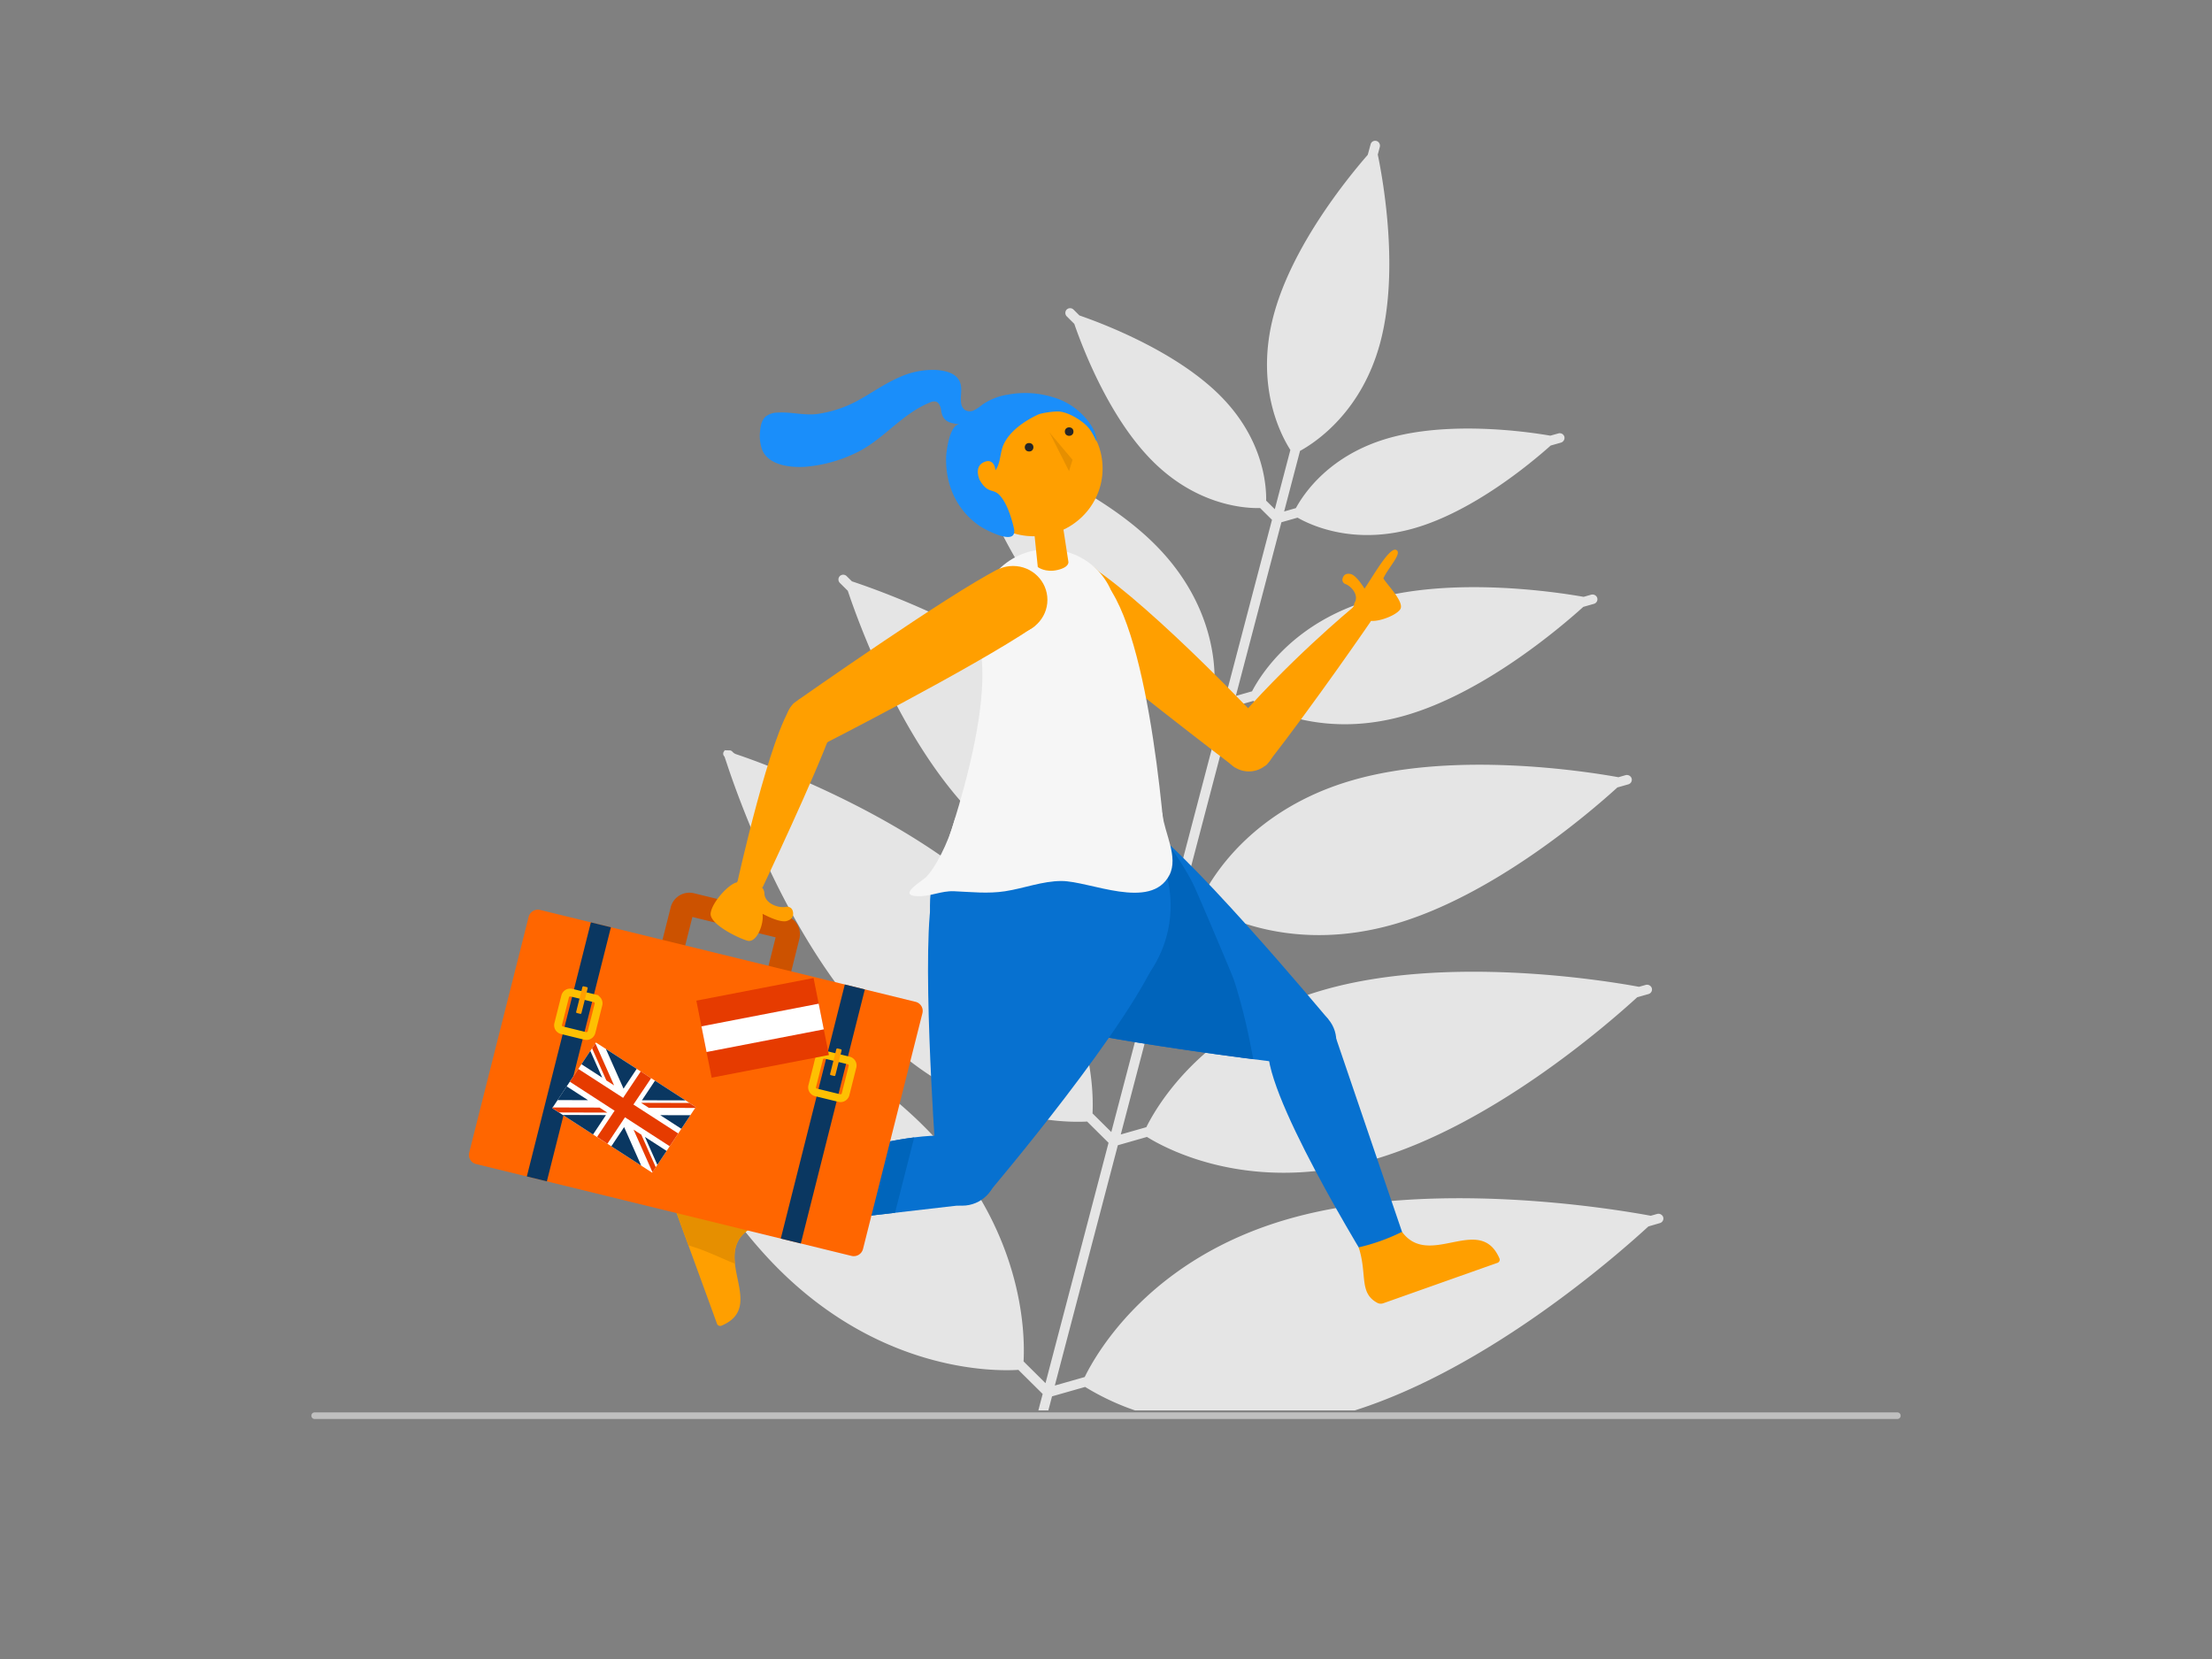<svg id="Layer_1" data-name="Layer 1" xmlns="http://www.w3.org/2000/svg" width="1000" height="750" viewBox="0 0 1000 750"><rect x="0" y="0" width="1000" height="750" fill="#808080" stroke="none"/><defs><style>.cls-1,.cls-11,.cls-14{fill:none;}.cls-1{stroke:#bfbfbf;stroke-linecap:round;stroke-width:3px;}.cls-2{fill:#e5e5e5;}.cls-3{fill:#ff9f00;}.cls-4{fill:#f6f6f6;}.cls-5{fill:#0771d0;}.cls-6{fill:#0064bb;}.cls-7{fill:#0065bb;}.cls-8{fill:#e68f00;}.cls-9{fill:#262626;}.cls-10{fill:#1a8efa;}.cls-11{stroke:#cc5200;stroke-width:10.58px;}.cls-12{fill:#f60;}.cls-13{fill:#0a3761;}.cls-14{stroke:#fec002;stroke-width:3.52px;}.cls-15{fill:#e63b00;}.cls-16{fill:#fff;}</style></defs><g id="_37---hotel-alternative" data-name="37---hotel-alternative"><g id="Catching-Flight"><line id="Path" class="cls-1" x1="857.746" y1="640" x2="142.254" y2="640"/><path id="Path-2" data-name="Path" class="cls-2" d="M750.4,552.933a2.152,2.152,0,0,0,1.428-2.876,2.294,2.294,0,0,0-2.764-1.234l-2.794.795c-17.539-3.253-100.321-16.958-164.36,1.611-61.275,17.753-85.657,59.297-91.541,71.299l-2.294.653-11.217,3.192L505.36,517.742l11.819-3.375,1.336-.388c8.525,5.323,47.009,26.299,102.279,10.279,52.965-15.347,104.43-59.776,119.359-73.42L745.25,449.39a2.142,2.142,0,0,0,1.417-2.886,2.264,2.264,0,0,0-2.753-1.224l-2.957.836c-16.52-3.059-87.697-14.49-142.945,1.519-52.934,15.347-74.338,50.986-79.783,61.938l-2.243.642-9.31,2.651,26.35-100.423,9.82-2.794,1.417-.408c7.913,4.854,40.218,21.832,86.31,8.484,44.287-12.838,87.319-49.651,100.617-61.734l4.946-1.407a2.162,2.162,0,0,0,1.417-2.886,2.284,2.284,0,0,0-2.764-1.234l-3.13.897c-15.296-2.753-74.369-11.931-120.409,1.417-44.266,12.828-62.509,42.421-67.424,52.098l-2.192.622-7.332,2.09,23.117-88.115,7.658-2.182,1.519-.439c7.138,4.263,32.784,17.009,68.944,6.526,34.864-10.105,68.77-38.688,80.242-49.029l4.803-1.367a2.152,2.152,0,0,0,1.417-2.886,2.264,2.264,0,0,0-2.753-1.224l-3.324.948c-13.624-2.396-59.787-9.178-95.926,1.305-34.844,10.095-49.65,33.121-53.984,41.401l-2.141.612-5.18,1.479L579.3,236.103l5.68-1.621,1.621-.459c6.251,3.579,25.768,12.604,52.954,4.721,26.289-7.617,51.873-28.756,61.479-37.322l4.568-1.305a2.243,2.243,0,0,0,1.642-2.59,2.182,2.182,0,0,0-2.733-1.591l-3.651,1.02c-11.768-2.04-46.214-6.669-73.42,1.203-26.268,7.617-37.862,24.688-41.595,31.55l-2.121.602-3.192.918,6.618-25.248.561-2.131c7.668-4.222,27.981-18.019,36.261-48.947,8.566-32.07,1.499-72.401-1.101-85.015l.887-3.396a2.243,2.243,0,0,0-1.315-2.712,2.213,2.213,0,0,0-1.805.133,2.141,2.141,0,0,0-1.02,1.356L618.335,69.99c-9.412,10.799-34.232,41.38-42.512,72.401-8.586,32.091,3.314,54.443,7.526,61.01l-.408,1.56L576.312,230.21l-2.345-2.335-1.56-1.54c.122-7.791-1.621-28.277-20.843-47.519-19.885-19.895-52.292-32.305-63.57-36.2l-2.672-2.651a2.213,2.213,0,0,0-2.611-.377,2.335,2.335,0,0,0-.54.418,2.213,2.213,0,0,0,.133,3.059l3.355,3.334c4.191,12.084,16.122,42.808,35.395,62.05,19.895,19.905,41.391,21.414,48.621,21.231l1.193,1.183,4.171,4.14-20.609,78.519-3.793-3.763-1.581-1.57c.286-9.29-1.387-36.516-26.88-62.01-26.442-26.513-70.137-42.665-83.22-47.101l-2.539-2.509a2.203,2.203,0,0,0-2.6-.377,2.162,2.162,0,0,0-.418,3.498l3.447,3.416c4.946,14.541,20.537,55.769,46.051,81.303,26.513,26.513,55.137,27.624,63.478,27.329l1.111,1.101,5.629,5.588-23.117,88.115-5.343-5.364-1.611-1.601c.459-10.809-.928-45.419-33.325-77.846-33.651-33.722-89.879-54.045-104.583-58.92l-2.386-2.356a2.213,2.213,0,0,0-2.611-.367,2.04,2.04,0,0,0-.54.418,2.203,2.203,0,0,0,.122,3.059l3.549,3.518c5.69,16.968,25.228,69.749,57.615,102.177,33.722,33.753,70.361,34.375,79.63,33.926l1.02,1.02,7.21,7.138-26.35,100.423-6.832-6.781-1.652-1.631c.602-12.155-.551-53.607-39.29-92.377-39.667-39.708-104.41-64.161-121.868-70.035a3.732,3.732,0,0,1-1.601-1.071h0c-.704-.704-.918-.622-1.866-.653-3.396-.102-1.499,0-1.642.112a1.744,1.744,0,0,0-.112,2.702l1.224,3.64c6.343,19.079,29.49,82.598,68.25,121.347,40.442,40.473,84.403,40.575,94.468,40.004l1.02,1.02,8.658,8.586L472.647,625.293l-8.229-8.158-1.683-1.672c.734-13.338-.153-61.326-44.97-106.194-46.907-46.907-125.967-74.583-142.905-80.14l-2.152-2.121a2.203,2.203,0,0,0-2.6-.377,2.335,2.335,0,0,0-.54.418,2.223,2.223,0,0,0,.133,3.059l3.732,3.702c6.934,21.027,33.58,94.835,78.366,139.703,46.907,46.907,97.894,46.459,108.591,45.776l.928.928,10.055,9.963-1.958,7.454h4.517l1.672-6.373,13.685-3.895,1.264-.367a113.849,113.849,0,0,0,22.618,10.636h99.26c59.695-18.885,116.779-68.505,132.768-83.179Z"/><g id="arm_2" data-name="arm 2"><g id="forearm_2" data-name="forearm 2"><path id="Path-3" data-name="Path" class="cls-3" d="M555.826,329.796c-3.722,4.415,13.348,20.323,16.897,15.785,21.955-28.114,46.907-64.569,46.907-64.569l-7.821-6.537S581.054,299.786,555.826,329.796Z"/><ellipse id="Oval" class="cls-3" cx="616.061" cy="277.199" rx="5.18" ry="5.109"/></g><g id="arm_2-2" data-name="arm 2-2"><path id="Path-4" data-name="Path" class="cls-3" d="M473.901,279.269c-5.71-5.18,12.655-27.726,19.099-23.454,29.715,19.66,79.763,73.278,79.763,73.278l-14.348,17.937S498.048,301.152,473.901,279.269Z"/><ellipse id="Oval-2" data-name="Oval" class="cls-3" cx="484.883" cy="268.429" rx="15.541" ry="15.316"/></g><ellipse id="Oval-3" data-name="Oval" class="cls-3" cx="564.585" cy="337.271" rx="11.655" ry="11.482"/></g><g id="head_and_neck" data-name="head and neck"><ellipse id="Oval-4" data-name="Oval" class="cls-3" cx="467.375" cy="211.803" rx="31.091" ry="30.633"/></g><path id="Path-5" data-name="Path" class="cls-4" d="M440.862,285.53c13.644,30.684-19.803,115.647-19.803,115.647l106.837-3.6s-5.099-97.211-25.238-130.025C495.06,255.213,434.968,272.294,440.862,285.53Z"/><ellipse id="Oval-5" data-name="Oval" class="cls-4" cx="473.666" cy="278.922" rx="31.091" ry="30.633"/><path id="Path-6" data-name="Path" class="cls-3" d="M469.161,256.341s3.373,2.672,9.012,1.317,4.797-3.845,4.797-3.845L480.319,236.487l-13.034,1.458Z"/><path id="Path-7" data-name="Path" class="cls-5" d="M602.417,464.716,641.065,578.13l-17.04,1.876s-49.232-78.172-50.742-103.91c-.449-7.485,26.87-14.113,26.87-14.113"/><path id="Path-8" data-name="Path" class="cls-3" d="M633.825,556.889c12.349,16.856,35.14-8.443,44.032,11.982a1.509,1.509,0,0,1-.887,2.039c-13.257,4.67-38.23,13.542-51.639,18.273a3.344,3.344,0,0,1-2.672-.194c-8.443-4.528-4.446-12.879-8.433-25.085a88.835,88.835,0,0,0,19.599-7.016Z"/><path id="Path-9" data-name="Path" class="cls-5" d="M600.531,460.851l-24.82,19.14s-76.928-9.28-110.385-18.416c-25.3-6.904,23.8-103.849,47.325-92.377C532.219,378.743,600.531,460.851,600.531,460.851Z"/><path id="Path-10" data-name="Path" class="cls-6" d="M465.325,461.575c26.411,7.209,79.885,14.511,101.259,17.264-.479-2.6-1.02-5.19-1.519-7.791-1.234-6.118-2.651-12.165-4.293-18.172-.428-1.55-.857-3.059-1.315-4.63-.245-.826-.49-1.662-.745-2.488-.061-.204-.347-1.122-.408-1.285-.214-.653-.428-1.295-.653-1.948-.51-1.499-12.584-30.215-17.529-41.319-3.6-8.086-11.411-18.885-12.237-20.129-3.61-5.466-2.039.704-5.486-4.885a52.763,52.763,0,0,0-9.759-6.995C489.125,357.726,440.026,454.672,465.325,461.575Z"/><ellipse id="Oval-6" data-name="Oval" class="cls-5" cx="588.569" cy="470.58" rx="15.541" ry="15.316"/><path id="Path-11" data-name="Path" class="cls-5" d="M437.456,544.479l-99.118,11.451-6.965-19.579s74.97-27.41,101.188-22.373c7.475,1.438,8.086,28.93,8.086,28.93"/><path id="Path-12" data-name="Path" class="cls-7" d="M413.299,514.203c-32.631,4.13-81.925,22.148-81.925,22.148l6.965,19.579,66.282-7.658Q408.985,531.253,413.299,514.203Z"/><path id="Path-13" data-name="Path" class="cls-5" d="M447.47,538.544l-24.647-18.896s-6.791-95.854-.857-117.024c6.995-24.932,111.487,2.172,102.462,26.86C512.569,461.892,447.47,538.544,447.47,538.544Z"/><ellipse id="Oval-7" data-name="Oval" class="cls-5" cx="434.998" cy="529.744" rx="15.541" ry="15.316"/><path id="Path-14" data-name="Path" class="cls-3" d="M338.338,555.931c-17.111,12.155,8.566,34.671-12.165,43.379a1.54,1.54,0,0,1-2.039-.877c-4.742-13.093-13.746-37.669-18.549-50.874a3.233,3.233,0,0,1,.194-2.641c4.589-8.311,13.073-4.375,25.493-8.311C335.932,546.274,336.921,548.874,338.338,555.931Z"/><path id="Path-15" data-name="Path" class="cls-8" d="M311.214,563.028c6.241,1.723,12.237,4.538,18.07,7.036,1.02.428,1.978.836,2.978,1.254-.642-5.7.133-11.217,6.118-15.388-1.417-7.056-2.406-9.657-7.138-19.324-12.39,3.936-20.874,0-25.493,8.311a3.233,3.233,0,0,0-.194,2.641Z"/><ellipse id="Oval-8" data-name="Oval" class="cls-5" cx="474.819" cy="409.416" rx="54.402" ry="53.607"/><ellipse id="Oval-9" data-name="Oval" class="cls-9" cx="483.344" cy="195.111" rx="1.948" ry="1.917"/><ellipse id="Oval-10" data-name="Oval" class="cls-9" cx="465.236" cy="202.198" rx="1.907" ry="1.948" transform="translate(249.966 661.532) rotate(-88.38)"/><polygon id="Path-16" data-name="Path" class="cls-8" points="474.431 195.478 484.873 207.867 483.282 212.997 474.431 195.478"/><path id="Path-17" data-name="Path" class="cls-3" d="M612.533,272.171c1.723-3.171-1.54-7.138-4.344-8.158a2.04,2.04,0,0,1-1.275-2.345c.337-1.377,1.305-2.794,3.936-2.101,2.427.857,5.16,5.211,6.027,6.526,3.661-5.241,11.217-18.855,14.276-17.498s-3.61,8.076-5.751,12.859c1.275,2.509,9.871,10.891,7.566,14.072s-11.35,6.118-14.103,4.905S610.504,275.893,612.533,272.171Z"/><path id="Path-18" data-name="Path" class="cls-10" d="M495.79,199.76a15.521,15.521,0,0,0-1.039-4.809,27.307,27.307,0,0,0-5.603-7.68,30.711,30.711,0,0,0-13.695-7.865,42.444,42.444,0,0,0-19.61-1.04,27.812,27.812,0,0,0-11.771,4.587,20.531,20.531,0,0,1-3.677,2.486,4.361,4.361,0,0,1-4.246-.144,4.657,4.657,0,0,1-1.647-3.18c-.409-2.801.477-5.72-.229-8.462-1.277-4.956-6.719-6.111-11.143-6.402a36.127,36.127,0,0,0-16.3,3.188c-7.056,2.994-13.19,7.571-19.931,11.13a54.297,54.297,0,0,1-16.755,5.484c-6.227,1.004-12.465-.964-18.71-.524a8.821,8.821,0,0,0-5.288,1.783c-1.804,1.585-2.324,4.16-2.521,6.553a18.509,18.509,0,0,0,.901,8.386c2.834,7.099,12.621,8.177,19.243,7.797a64.605,64.605,0,0,0,22.35-5.909c12.819-5.731,21.159-17.917,34.338-23.196a4.338,4.338,0,0,1,2.402-.441c1.713.339,2.397,2.395,2.634,4.125.685,4.986,3.933,5.817,8.523,6.17-4.661-.359-6.232,12.242-6.299,14.952-.308,12.432,4.708,23.718,14.923,30.868,2.349,1.644,17.798,10.065,15.697,1.058-3.158-13.54-7.662-15.833-7.662-15.833-2.292-1.569-4.534-.255-7.743-5.777,0,0-2.965-6.113,2.041-8.213,3.113-1.336,4.786.889,5.041,3.734,2.28-2.928,2.083-7.916,3.555-11.327,2.718-6.298,9.594-10.963,15.619-13.792,1.804-.847,7.501-1.557,9.415-1.436,4.136.262,9.299,3.364,12.296,6.1C493.338,194.358,494.404,196.904,495.79,199.76Z"/><path id="Path-19" data-name="Path" class="cls-11" d="M345.66,451.215,304.382,441.12a3.365,3.365,0,0,1-2.488-4.079l6.455-25.616a3.426,3.426,0,0,1,4.14-2.458l41.279,10.105a3.375,3.375,0,0,1,2.488,4.079l-6.414,25.616a3.416,3.416,0,0,1-4.181,2.447Z"/><path id="Path-20" data-name="Path" class="cls-12" d="M384.93,567.76,215.237,526.246a4.242,4.242,0,0,1-3.141-5.099l26.911-106.714a4.303,4.303,0,0,1,5.211-3.059L413.88,452.897a4.232,4.232,0,0,1,3.141,5.099L390.141,564.67A4.313,4.313,0,0,1,384.93,567.76Z"/><polygon id="Path-21" data-name="Path" class="cls-13" points="247.226 534.068 238.171 531.845 267.121 416.983 276.176 419.206 247.226 534.068"/><path id="Path-22" data-name="Path" class="cls-14" d="M264.571,468.316l-10.513-2.57a2.305,2.305,0,0,1-1.713-2.804l3.151-12.492a2.345,2.345,0,0,1,2.835-1.693l10.513,2.58a2.294,2.294,0,0,1,1.713,2.794l-3.151,12.502A2.345,2.345,0,0,1,264.571,468.316Z"/><path id="Path-23" data-name="Path" class="cls-3" d="M262.308,458.333l-1.509-.367a.438.438,0,0,1-.326-.53l2.825-11.217a.439.439,0,0,1,.54-.326l1.509.367a.449.449,0,0,1,.326.54l-2.825,11.217a.449.449,0,0,1-.54.316Z"/><polygon id="Path-24" data-name="Path" class="cls-13" points="362.037 562.151 352.972 559.938 381.922 445.076 390.977 447.299 362.037 562.151"/><path id="Path-25" data-name="Path" class="cls-14" d="M379.413,496.409,368.9,493.84a2.315,2.315,0,0,1-1.713-2.804l3.151-12.502a2.356,2.356,0,0,1,2.845-1.683l10.513,2.57a2.315,2.315,0,0,1,1.713,2.804l-3.151,12.502A2.356,2.356,0,0,1,379.413,496.409Z"/><path id="Path-26" data-name="Path" class="cls-3" d="M377.108,486.426l-1.509-.367a.449.449,0,0,1-.326-.54l2.825-11.217a.449.449,0,0,1,.54-.316l1.509.367a.438.438,0,0,1,.326.53L377.649,486.1a.438.438,0,0,1-.54.326Z"/><g id="Group"><polygon id="Path-27" data-name="Path" class="cls-15" points="321.727 487.201 314.803 452.377 367.798 442.139 374.732 476.953 321.727 487.201"/><polygon id="Path-28" data-name="Path" class="cls-16" points="319.422 475.597 317.108 463.992 370.113 453.744 372.418 465.348 319.422 475.597"/></g><g id="Group-2" data-name="Group"><polygon id="Path-29" data-name="Path" class="cls-16" points="249.653 500.957 269.395 471.293 314.558 500.468 294.816 530.142 249.653 500.957"/><polygon id="Path-30" data-name="Path" class="cls-13" points="256.189 491.127 252.059 497.327 265.846 497.368 256.189 491.127"/><polygon id="Path-31" data-name="Path" class="cls-13" points="266.866 475.087 262.858 481.113 272.24 487.181 266.866 475.087"/><polygon id="Path-32" data-name="Path" class="cls-13" points="309.898 497.46 296.112 488.547 290.218 497.409 309.898 497.46"/><polygon id="Path-33" data-name="Path" class="cls-13" points="287.842 483.214 273.902 474.21 281.886 492.157 287.842 483.214"/><polygon id="Path-34" data-name="Path" class="cls-13" points="254.435 504.047 268.1 512.878 273.943 504.098 254.435 504.047"/><polygon id="Path-35" data-name="Path" class="cls-13" points="308.022 510.298 312.101 504.169 298.488 504.139 308.022 510.298"/><polygon id="Path-36" data-name="Path" class="cls-13" points="276.37 518.221 289.891 526.96 282.151 509.533 276.37 518.221"/><polygon id="Path-37" data-name="Path" class="cls-13" points="297.172 526.603 301.363 520.312 291.553 513.979 297.172 526.603"/><path id="Shape" class="cls-15" d="M286.363,499.336l20.252,13.083-3.844,5.772L282.539,505.108l-7.944,11.951L269.915,514l7.934-11.87L257.596,489.006l3.844-5.772,20.252,13.083,7.984-11.951,4.68,3.059Zm-36.516,1.326-.194.296,3.059,1.958,21.832.061-3.498-2.264Zm61.806-2.039-21.843-.061,3.508,2.264,20.996.051.245-.377Zm-25.228,12.073,8.545,19.242,1.499-2.254-6.547-14.725Zm-8.81-20.017L269.16,471.671l-1.499,2.243,6.445,14.5Z"/></g><path id="Path-38" data-name="Path" class="cls-3" d="M345.568,403.91c.163,4.497,6.261,6.791,9.891,6.047a2.539,2.539,0,0,1,2.886,1.744c.52,1.703.377,3.834-2.906,4.731-3.182.581-8.923-2.417-10.707-3.304.693,4.609-2.631,13.318-6.853,12.135s-17.06-7.444-16.611-12.318,8.362-13.664,12.104-14.082S345.375,398.617,345.568,403.91Z"/><g id="arm_1" data-name="arm 1"><g id="forearm_2-2" data-name="forearm 2-2"><path id="Path-39" data-name="Path" class="cls-3" d="M337.696,393.121a5.044,5.044,0,1,1-4.466,5.721"/><path id="Path-40" data-name="Path" class="cls-3" d="M358.509,318.324c3.324-4.079,19.253,7.067,17.468,12.012-7.546,20.955-31.234,70.84-31.234,70.84l-11.39-2.345S348.362,330.816,358.509,318.324Z"/></g><g id="arm_2-3" data-name="arm 2-3"><path id="Path-41" data-name="Path" class="cls-3" d="M467.11,283.541c6.638-4.466-9.341-29.45-16.255-25.993-21.567,10.799-89.991,58.879-89.991,58.879l10.942,20.252S439.342,302.263,467.11,283.541Z"/><ellipse id="Oval-11" data-name="Oval" class="cls-3" cx="457.973" cy="271.182" rx="15.541" ry="15.316"/></g><ellipse id="Oval-12" data-name="Oval" class="cls-3" cx="366.952" cy="326.247" rx="11.655" ry="11.482"/></g><path id="Path-42" data-name="Path" class="cls-4" d="M415.007,405.164c5.67.146,10.531-2.506,16.328-2.254,7.754.336,15.265,1.195,23.016.01,8.565-1.309,16.86-4.625,25.525-4.633,12.769-.012,40.414,13.558,48.79-2.686,4.205-8.154-2.245-19.122-3.116-27.341-.795-7.505-37.2-29.633-51.078-25.942s-40.33,18.885-43.053,28.767-8.78,21.791-13.063,25.707C416.266,398.689,405.529,404.919,415.007,405.164Z"/></g></g></svg>